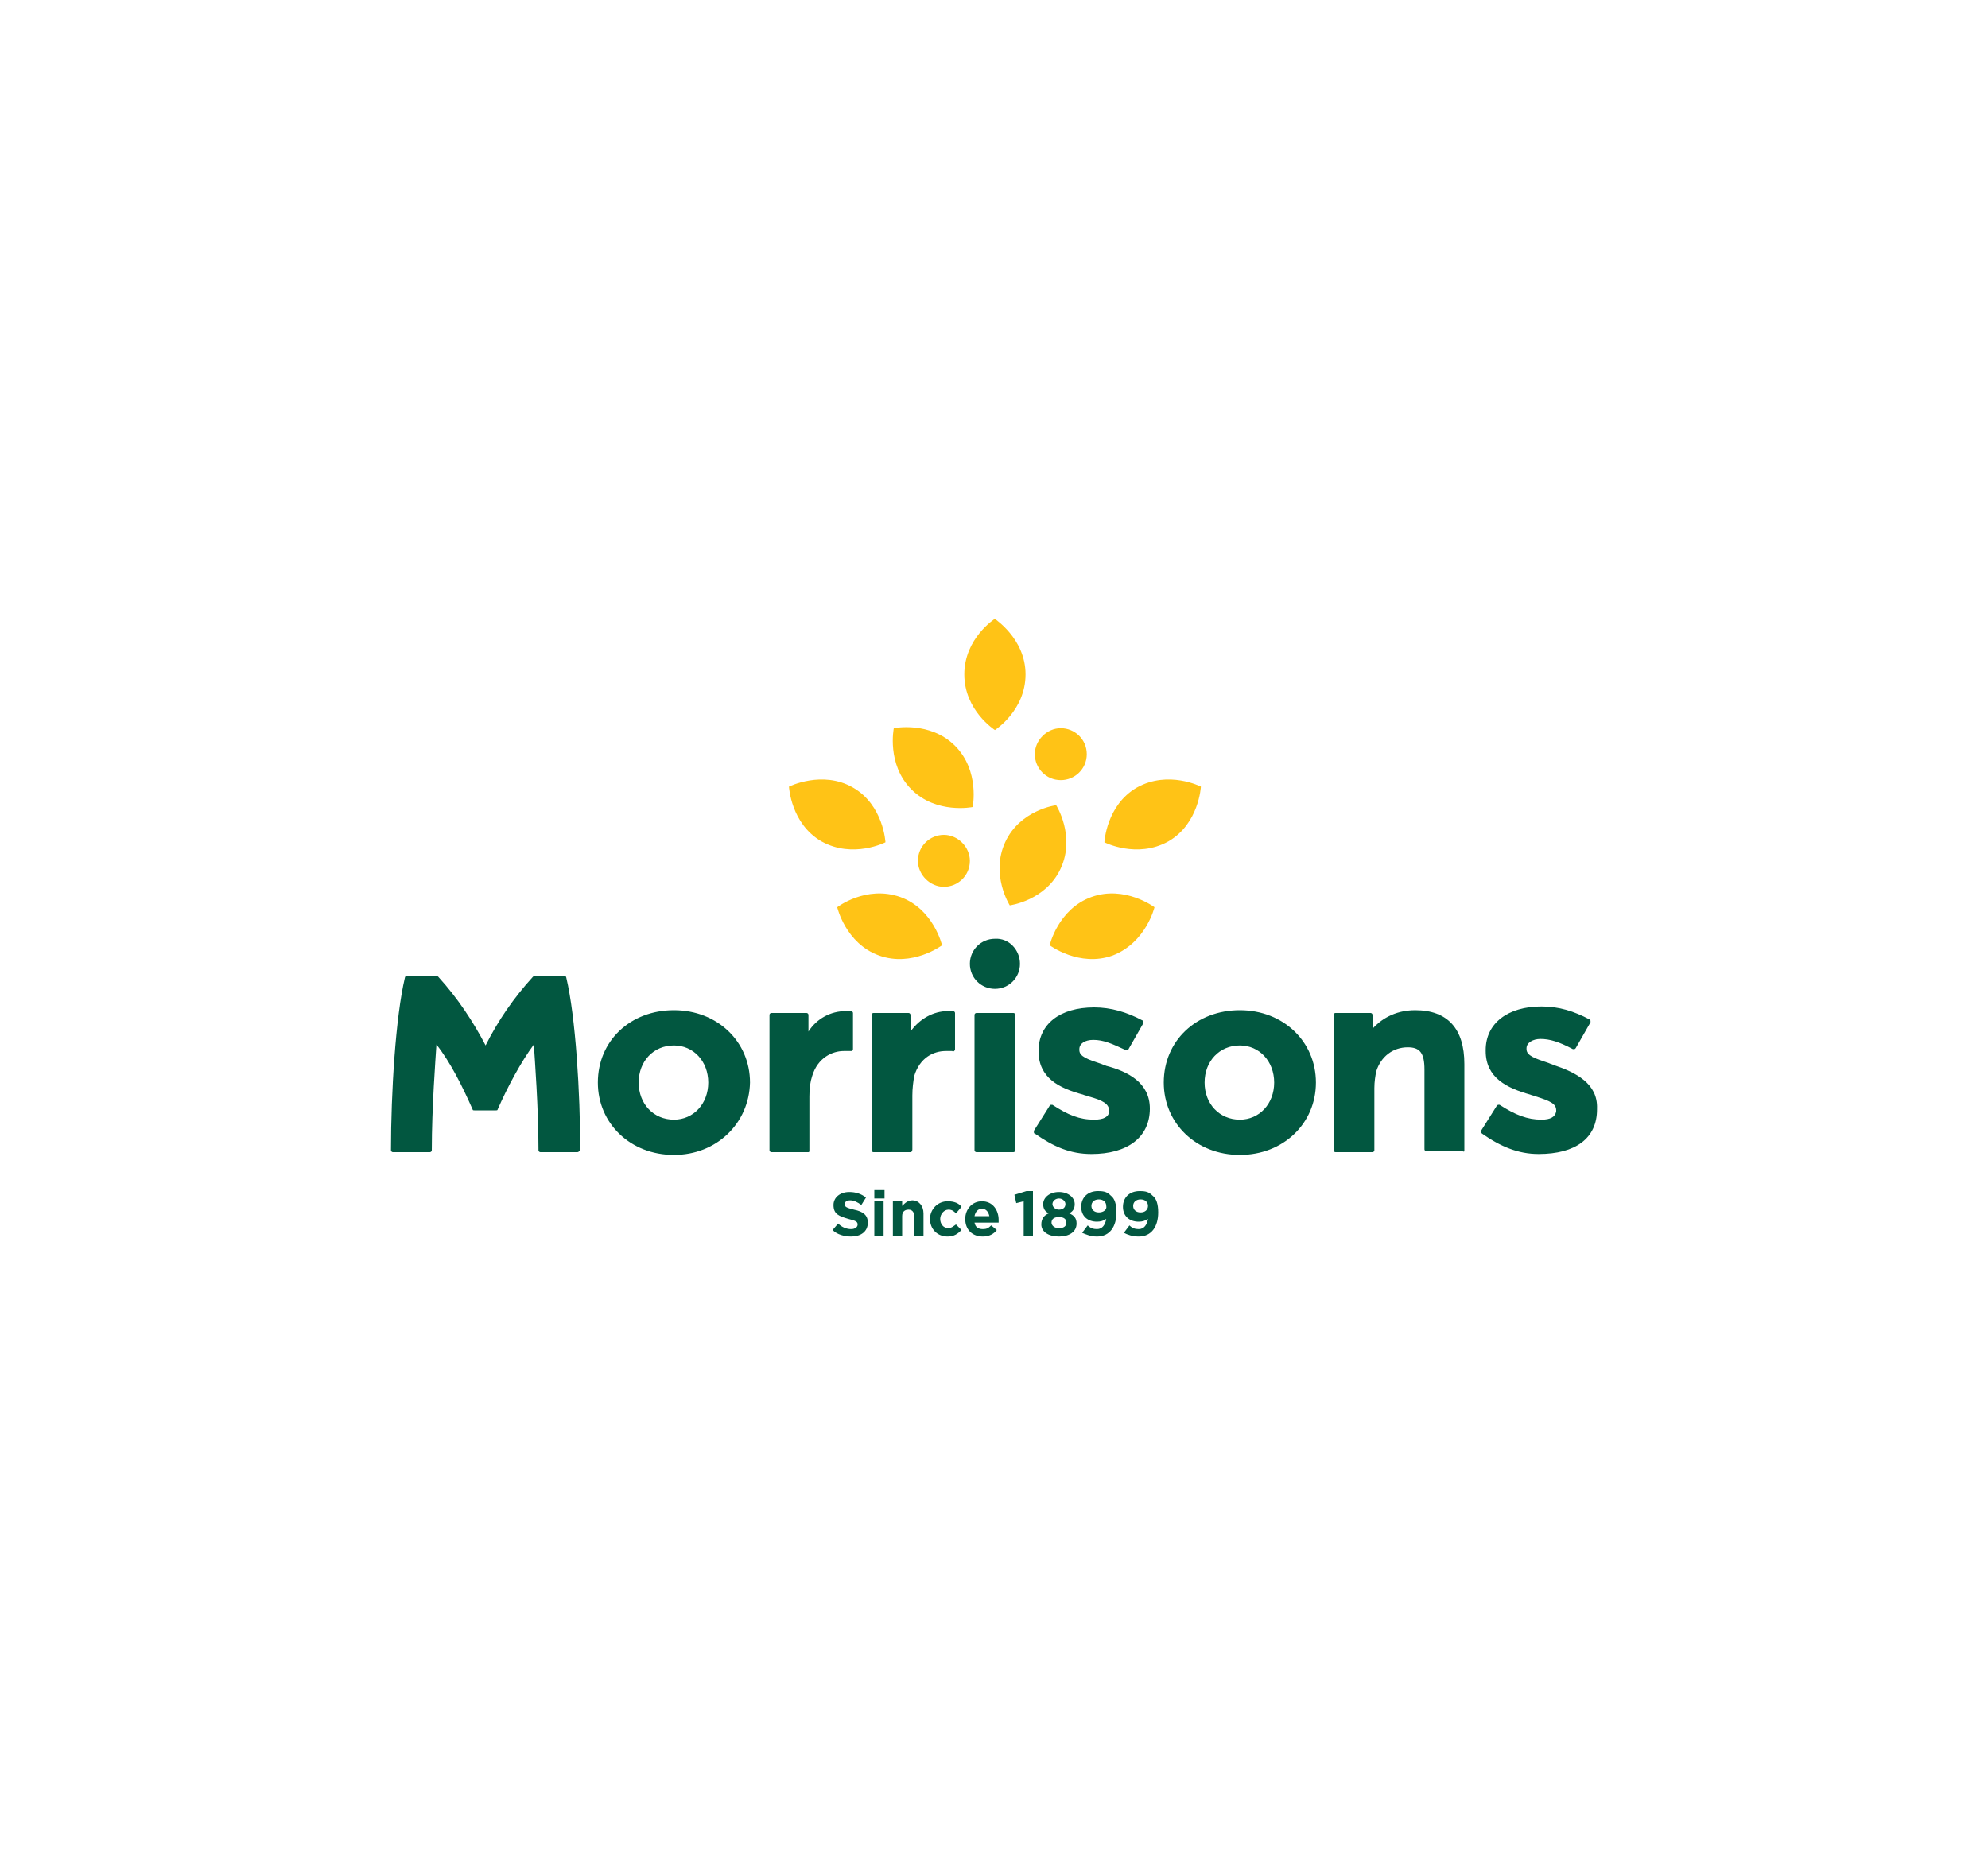 <?xml version="1.0" encoding="utf-8"?>
<!-- Generator: Adobe Illustrator 24.2.0, SVG Export Plug-In . SVG Version: 6.00 Build 0)  -->
<svg version="1.0" id="Layer_1" xmlns="http://www.w3.org/2000/svg" xmlns:xlink="http://www.w3.org/1999/xlink" x="0px" y="0px"
	 viewBox="0 0 300 280" enable-background="new 0 0 300 280" xml:space="preserve">
<g>
	<path fill="#025740" d="M128.44,186.62c1.4,0,2.52-0.7,2.52-2.1c0-1.12-0.7-1.68-2.1-1.96c-1.12-0.28-1.4-0.42-1.4-0.84
		c0-0.28,0.28-0.56,0.84-0.56c0.56,0,1.12,0.28,1.68,0.7l0.7-1.12c-0.7-0.56-1.54-0.84-2.52-0.84c-1.4,0-2.38,0.84-2.38,1.96
		c0,1.4,0.84,1.68,2.24,2.1c1.12,0.28,1.4,0.42,1.4,0.84c0,0.42-0.42,0.7-0.98,0.7c-0.7,0-1.4-0.28-1.96-0.84l-0.84,0.98
		C126.34,186.34,127.46,186.62,128.44,186.62 M131.94,180.88h1.54v-1.26h-1.54V180.88z M131.94,186.48h1.4v-5.18h-1.4V186.48z
		 M134.74,186.48h1.4v-2.94c0-0.7,0.42-0.98,0.98-0.98c0.56,0,0.84,0.42,0.84,0.98v2.94h1.4v-3.36c0-1.12-0.7-1.96-1.68-1.96
		c-0.7,0-1.12,0.42-1.54,0.84v-0.7h-1.4V186.48L134.74,186.48z M143,186.62c0.98,0,1.54-0.42,2.1-0.98l-0.84-0.84
		c-0.42,0.28-0.7,0.56-1.12,0.56c-0.84,0-1.26-0.7-1.26-1.4s0.56-1.4,1.26-1.4c0.56,0,0.84,0.28,1.12,0.56l0.84-0.98
		c-0.42-0.56-1.12-0.84-2.1-0.84c-1.54,0-2.66,1.26-2.66,2.66C140.34,185.5,141.46,186.62,143,186.62 M148.32,186.62
		c0.98,0,1.68-0.42,2.1-0.98l-0.84-0.7c-0.42,0.42-0.7,0.56-1.26,0.56c-0.7,0-1.12-0.28-1.26-0.98h3.64c0-0.14,0-0.28,0-0.42
		c0-1.4-0.84-2.8-2.52-2.8c-1.54,0-2.52,1.26-2.52,2.66C145.66,185.64,146.78,186.62,148.32,186.62 M147.06,183.54
		c0.14-0.7,0.56-1.12,1.12-1.12c0.56,0,0.98,0.42,1.12,1.12H147.06z M154.48,186.48h1.4v-6.72h-0.98l-1.82,0.56l0.28,1.26l1.12-0.28
		V186.48z M159.8,186.62c1.54,0,2.66-0.7,2.66-1.96c0-0.84-0.42-1.26-1.12-1.54c0.56-0.28,0.84-0.7,0.84-1.4
		c0-0.98-0.98-1.82-2.38-1.82c-1.4,0-2.38,0.84-2.38,1.82c0,0.7,0.28,1.12,0.84,1.4c-0.7,0.28-1.12,0.84-1.12,1.68
		C157.14,185.92,158.26,186.62,159.8,186.62 M159.8,182.56c-0.56,0-0.98-0.42-0.98-0.84c0-0.42,0.42-0.84,0.98-0.84
		s0.98,0.42,0.98,0.84C160.78,182.28,160.36,182.56,159.8,182.56 M159.8,185.36c-0.7,0-1.12-0.42-1.12-0.84
		c0-0.56,0.42-0.84,1.12-0.84s1.12,0.28,1.12,0.84C160.92,185.08,160.5,185.36,159.8,185.36 M165.54,186.62
		c1.96,0,2.94-1.54,2.94-3.64c0-1.26-0.28-2.1-0.84-2.52c-0.56-0.56-0.98-0.7-1.96-0.7c-1.54,0-2.52,0.98-2.52,2.38
		c0,1.4,0.98,2.24,2.38,2.24c0.56,0,0.98-0.14,1.4-0.42c-0.14,0.84-0.56,1.54-1.4,1.54c-0.56,0-0.98-0.14-1.4-0.56l-0.84,1.12
		C164,186.34,164.56,186.62,165.54,186.62 M165.82,182.98c-0.7,0-1.12-0.42-1.12-0.98c0-0.56,0.42-0.98,1.12-0.98
		s1.12,0.42,1.12,0.98C167.08,182.56,166.52,182.98,165.82,182.98 M171.84,186.62c1.96,0,2.94-1.54,2.94-3.64
		c0-1.26-0.28-2.1-0.84-2.52c-0.56-0.56-0.98-0.7-1.96-0.7c-1.54,0-2.52,0.98-2.52,2.38c0,1.4,0.98,2.24,2.38,2.24
		c0.56,0,0.98-0.14,1.4-0.42c-0.14,0.84-0.56,1.54-1.4,1.54c-0.56,0-0.98-0.14-1.4-0.56l-0.84,1.12
		C170.16,186.34,170.86,186.62,171.84,186.62 M172.12,182.98c-0.7,0-1.12-0.42-1.12-0.98c0-0.56,0.42-0.98,1.12-0.98
		c0.7,0,1.12,0.42,1.12,0.98C173.24,182.56,172.82,182.98,172.12,182.98"/>
	<path fill="#025740" d="M153.92,145.46c0,2.1-1.68,3.78-3.78,3.78c-2.1,0-3.78-1.68-3.78-3.78c0-2.1,1.68-3.78,3.78-3.78
		C152.24,141.54,153.92,143.36,153.92,145.46 M234.42,160.72c-0.28-0.14-0.42-0.14-0.7-0.28c-2.1-0.7-3.36-1.12-3.36-2.1v-0.14
		c0-0.84,0.98-1.4,2.1-1.4c1.4,0,2.8,0.42,4.9,1.54h0.14c0.14,0,0.14,0,0.28-0.14l2.24-3.92v-0.14c0-0.14,0-0.14-0.14-0.28
		c-2.38-1.26-4.62-1.96-7.28-1.96c-5.04,0-8.4,2.52-8.4,6.58v0.14c0,4.06,3.22,5.6,6.72,6.58c0.28,0.14,0.56,0.14,0.84,0.28
		c2.24,0.7,3.08,1.12,3.08,2.1v0.14c-0.14,0.84-0.84,1.26-2.24,1.26c-2.1,0-3.92-0.7-6.3-2.24h-0.14c-0.14,0-0.14,0-0.28,0.14
		l-2.38,3.78v0.14c0,0.14,0,0.14,0.14,0.28c2.8,1.96,5.46,3.08,8.54,3.08c5.6,0,8.82-2.38,8.82-6.72v-0.14
		C241.14,163.52,237.78,161.84,234.42,160.72 M173.52,167.3c0,4.34-3.36,6.86-8.82,6.86c-3.22,0-5.74-1.12-8.54-3.08
		c-0.14,0-0.14-0.14-0.14-0.28v-0.14l2.38-3.78c0-0.14,0.14-0.14,0.28-0.14h0.14c2.38,1.54,4.06,2.24,6.3,2.24
		c1.4,0,2.24-0.42,2.24-1.26v-0.14c0-0.98-0.98-1.54-3.08-2.1c-0.28-0.14-0.56-0.14-0.84-0.28c-3.64-0.98-6.72-2.52-6.72-6.58
		c0-4.06,3.22-6.58,8.4-6.58c2.52,0,4.9,0.7,7.28,1.96c0.14,0,0.14,0.14,0.14,0.28v0.14l-2.24,3.92c0,0.14-0.14,0.14-0.28,0.14
		h-0.14c-2.1-0.98-3.36-1.54-4.9-1.54c-1.26,0-2.1,0.56-2.1,1.4v0.14c0,0.98,1.26,1.4,3.36,2.1c0.28,0.14,0.42,0.14,0.7,0.28
		C170.16,161.7,173.52,163.38,173.52,167.3 M137.4,173.88h-5.6c-0.14,0-0.28-0.14-0.28-0.28v-20.44c0-0.14,0.14-0.28,0.28-0.28h5.32
		c0.14,0,0.28,0.14,0.28,0.28v2.52c1.4-1.96,3.5-3.08,5.6-3.08c0.28,0,0.56,0,0.84,0c0.14,0,0.28,0.14,0.28,0.28v5.46
		c0,0.14,0,0.14-0.14,0.28c0,0-0.14,0.14-0.28,0c-0.14,0-0.56,0-0.98,0c-1.82,0-3.92,0.98-4.76,3.78c-0.14,0.84-0.28,1.82-0.28,2.94
		v8.12C137.68,173.74,137.54,173.88,137.4,173.88 M122.14,173.6v-8.12c0-1.26,0.14-2.24,0.42-3.08c0.84-2.8,3.08-3.78,4.76-3.78
		h1.26c0,0,0.14-0.14,0.14-0.28v-5.46c0-0.14-0.14-0.28-0.28-0.28s-0.42,0-0.84,0c-2.24,0-4.34,1.12-5.6,3.08v-2.52
		c0-0.14-0.14-0.28-0.28-0.28h-5.32c-0.14,0-0.28,0.14-0.28,0.28v20.44c0,0.14,0.14,0.28,0.28,0.28h5.6
		C122.14,173.88,122.14,173.74,122.14,173.6 M87.14,173.88h-5.6c-0.14,0-0.28-0.14-0.28-0.28c0-6.44-0.56-13.72-0.7-15.96
		c-1.96,2.66-3.92,6.3-5.46,9.8c0,0.14-0.14,0.14-0.28,0.14H71.6c-0.14,0-0.28,0-0.28-0.14c-1.54-3.5-3.36-7.14-5.46-9.8
		c-0.14,2.24-0.7,9.52-0.7,15.96c0,0.14-0.14,0.28-0.28,0.28h-5.6c-0.14,0-0.28-0.14-0.28-0.28c0-8.68,0.7-20.16,2.1-26.04
		c0-0.14,0.14-0.28,0.28-0.28h4.48c0.14,0,0.14,0,0.28,0.14c2.94,3.22,5.32,6.86,7.14,10.36c1.82-3.64,4.2-7.14,7.14-10.36
		c0,0,0.14-0.14,0.28-0.14h4.48c0.14,0,0.28,0.14,0.28,0.28c1.4,5.88,2.1,17.36,2.1,26.04C87.42,173.74,87.28,173.88,87.14,173.88
		 M220.98,173.6v-13.02c0-5.32-2.52-8.12-7.42-8.12c-3.22,0-5.32,1.54-6.44,2.8v-2.1c0-0.14-0.14-0.28-0.28-0.28h-5.32
		c-0.14,0-0.28,0.14-0.28,0.28v20.44c0,0.14,0.14,0.28,0.28,0.28h5.6c0.14,0,0.28-0.14,0.28-0.28v-9.38c0-0.98,0.14-1.82,0.28-2.52
		c0.7-2.24,2.52-3.64,4.76-3.64c1.82,0,2.52,0.84,2.52,3.36v12.04c0,0.14,0.14,0.28,0.28,0.28h5.46
		C220.98,173.88,220.98,173.74,220.98,173.6 M187.1,157.78c-3.08,0-5.32,2.38-5.32,5.6s2.24,5.6,5.32,5.6c2.94,0,5.18-2.38,5.18-5.6
		S190.04,157.78,187.1,157.78 M187.1,174.3c-6.58,0-11.48-4.76-11.48-10.92c0-6.3,4.9-10.92,11.48-10.92
		c6.58,0,11.48,4.76,11.48,10.92C198.58,169.54,193.68,174.3,187.1,174.3 M153.22,173.6v-20.44c0-0.14-0.14-0.28-0.28-0.28h-5.6
		c-0.14,0-0.28,0.14-0.28,0.28v20.44c0,0.14,0.14,0.28,0.28,0.28h5.6C153.08,173.88,153.22,173.74,153.22,173.6 M101.7,157.78
		c-3.08,0-5.32,2.38-5.32,5.6s2.24,5.6,5.32,5.6c2.94,0,5.18-2.38,5.18-5.6S104.64,157.78,101.7,157.78 M101.7,174.3
		c-6.58,0-11.48-4.76-11.48-10.92c0-6.3,4.9-10.92,11.48-10.92c6.58,0,11.48,4.76,11.48,10.92
		C113.04,169.54,108.14,174.3,101.7,174.3"/>
	<path fill="#FFC316" d="M167.92,144.2c-5.04,1.82-9.52-1.54-9.52-1.54s1.26-5.46,6.3-7.28c5.04-1.82,9.52,1.54,9.52,1.54
		S172.96,142.24,167.92,144.2 M181.22,118.72c0,0-4.9-2.52-9.66,0.14c-4.62,2.66-4.9,8.26-4.9,8.26s4.9,2.52,9.66-0.14
		C180.94,124.32,181.22,118.72,181.22,118.72 M160.08,131.04c-2.24,4.9-7.7,5.6-7.7,5.6s-2.94-4.62-0.7-9.52
		c2.24-4.9,7.7-5.6,7.7-5.6S162.32,126.14,160.08,131.04 M126.34,136.92c0,0,1.26,5.46,6.3,7.28c5.04,1.82,9.52-1.54,9.52-1.54
		s-1.26-5.46-6.3-7.28C130.68,133.56,126.34,136.92,126.34,136.92 M128.72,118.86c4.62,2.66,4.9,8.26,4.9,8.26s-4.9,2.52-9.66-0.14
		c-4.62-2.66-4.9-8.26-4.9-8.26S124.1,116.2,128.72,118.86 M134.88,109.9c0,0-1.12,5.46,2.66,9.24c3.78,3.78,9.24,2.66,9.24,2.66
		s1.12-5.46-2.66-9.24C140.34,108.78,134.88,109.9,134.88,109.9 M154.76,101.78c0,5.46-4.62,8.4-4.62,8.4s-4.62-2.94-4.62-8.4
		c0-5.46,4.62-8.4,4.62-8.4C150,93.38,154.76,96.32,154.76,101.78 M164,113.82c0,2.24-1.82,3.92-3.92,3.92
		c-2.24,0-3.92-1.82-3.92-3.92s1.82-3.92,3.92-3.92C162.18,109.9,164,111.58,164,113.82 M146.36,129.92c0,2.24-1.82,3.92-3.92,3.92
		c-2.1,0-3.92-1.82-3.92-3.92c0-2.24,1.82-3.92,3.92-3.92C144.54,126,146.36,127.82,146.36,129.92"/>
</g>
</svg>
